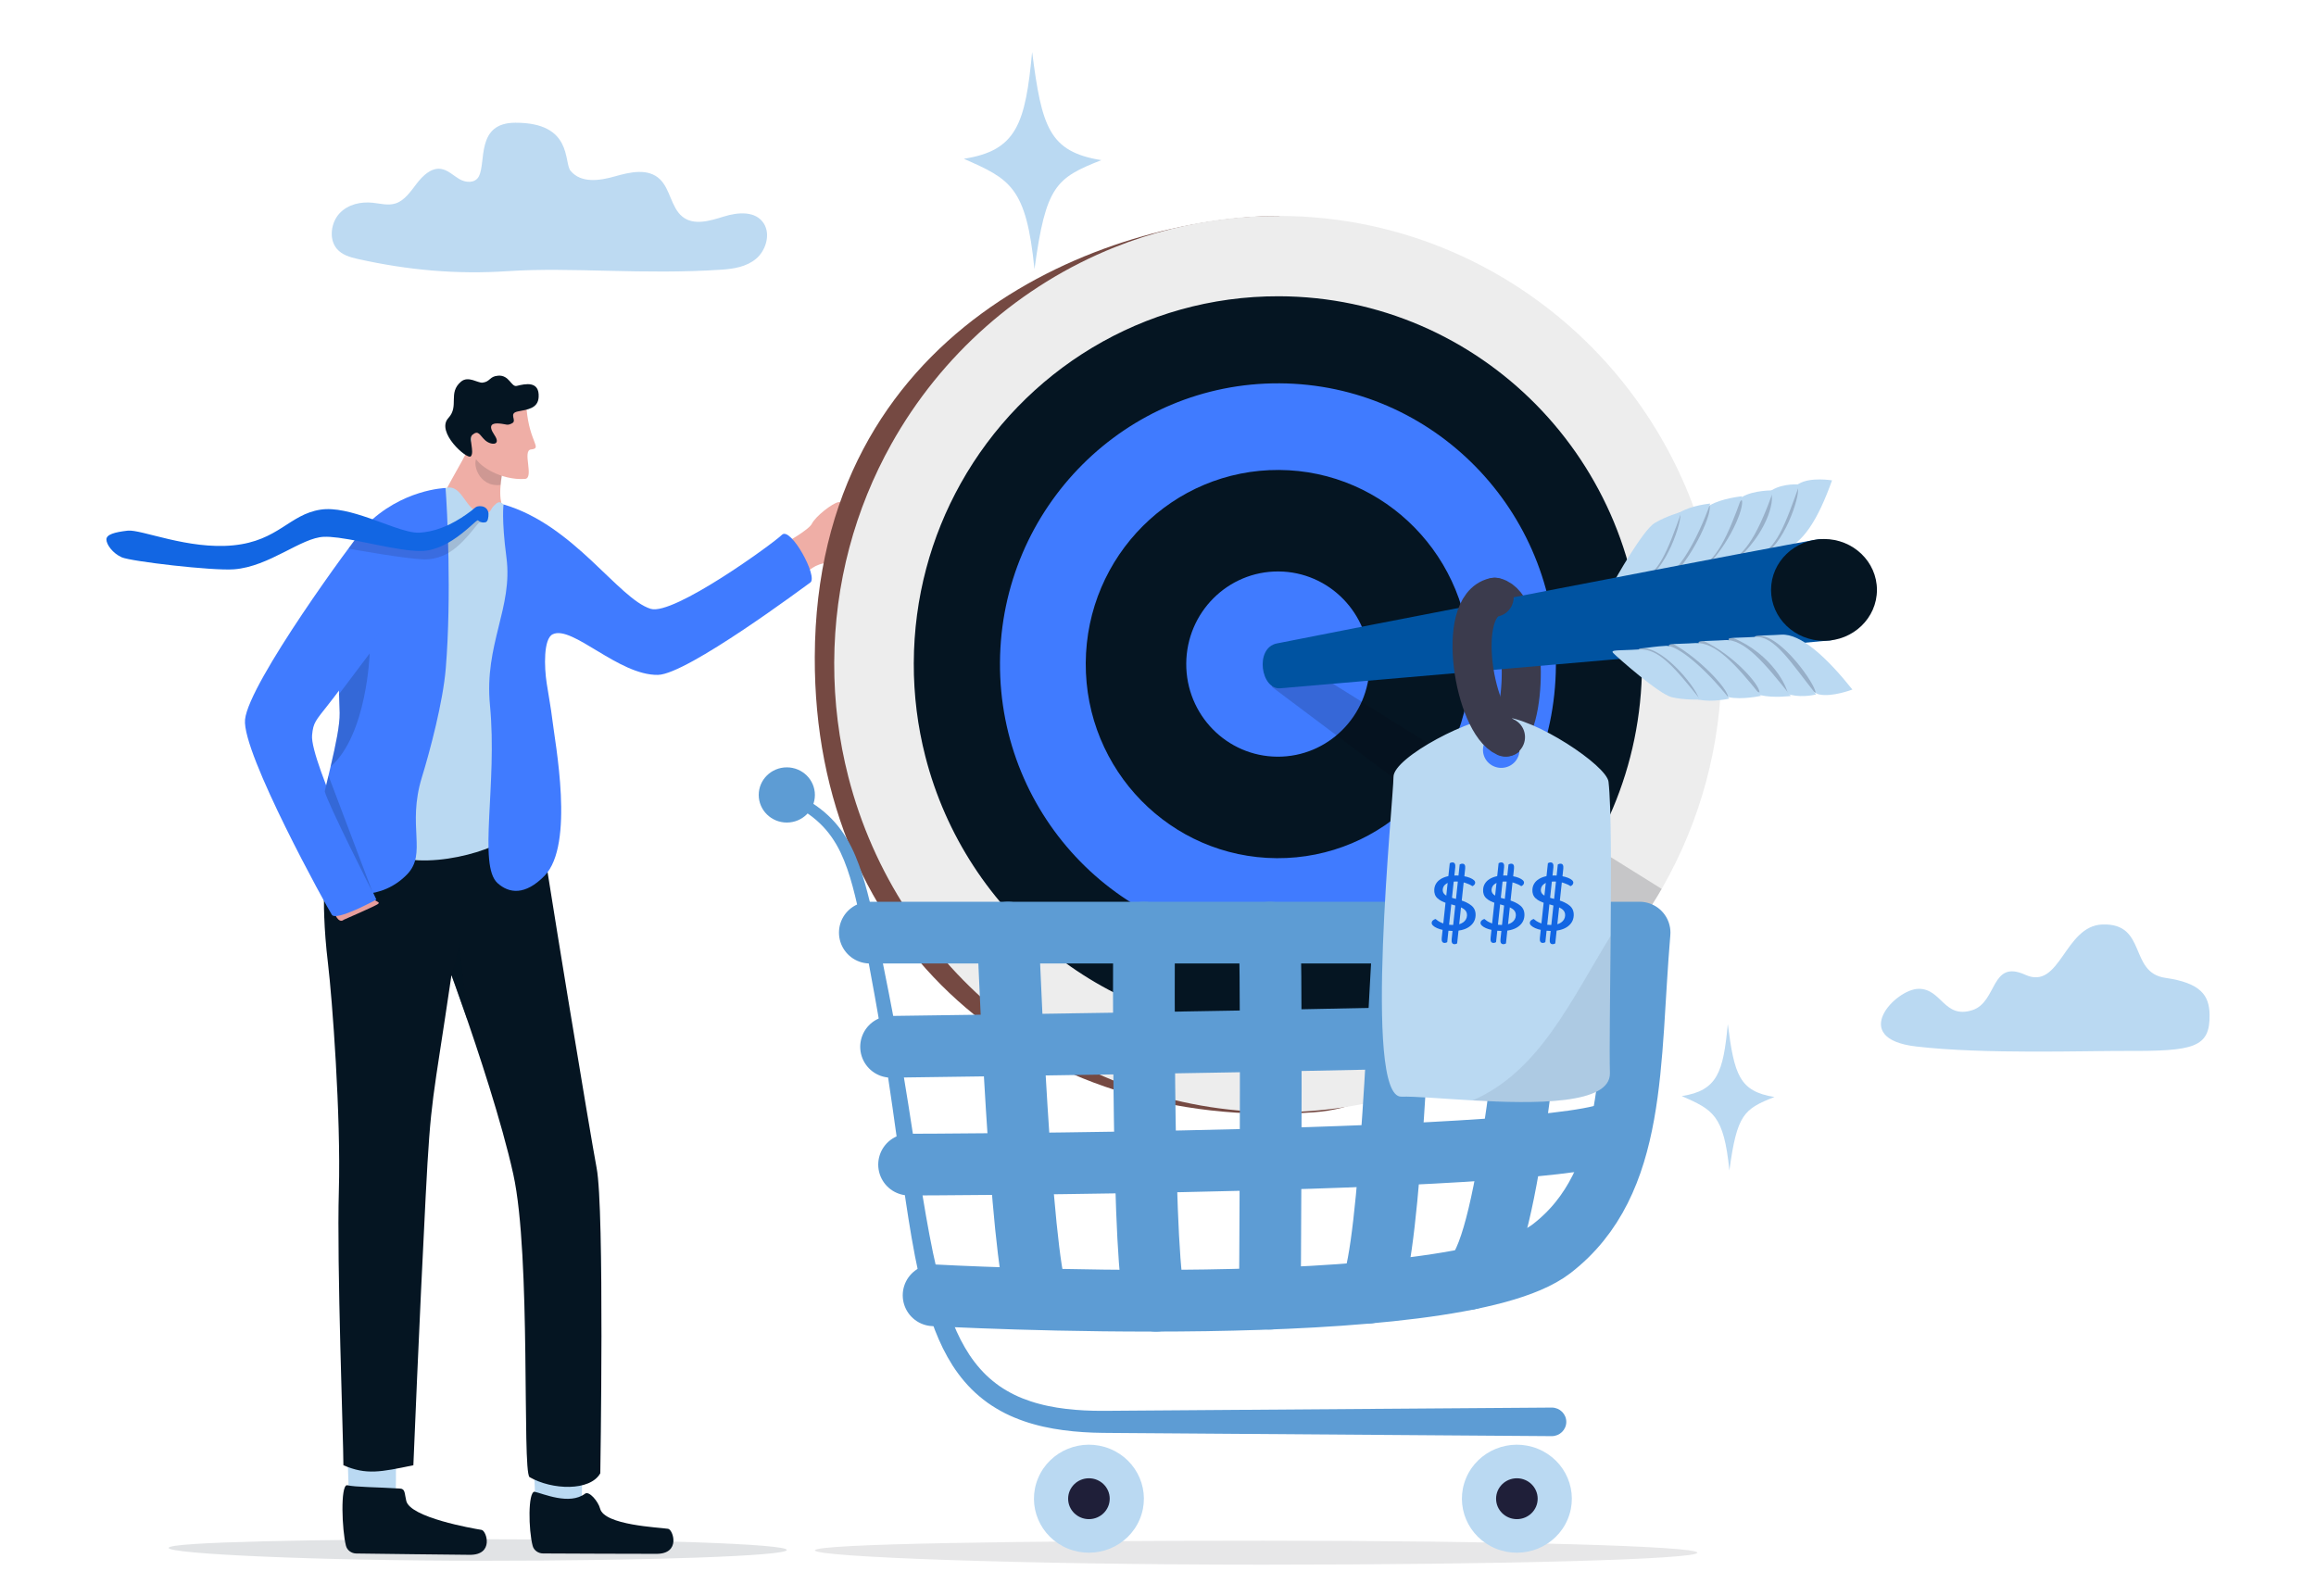 <svg width="370" height="255" viewBox="0 0 370 255" fill="none" xmlns="http://www.w3.org/2000/svg">
<g clip-path="url(#clip0_78_24618)">
<path opacity="0.12" d="M26.943 247.32C26.943 248.27 50.243 249.371 77.089 249.371C103.934 249.371 125.698 248.601 125.698 247.651C125.698 246.701 103.934 245.932 77.089 245.932C50.243 245.932 26.943 246.368 26.943 247.318V247.32Z" fill="#051522"/>
<path d="M122.779 95.698C122.779 95.698 119.277 91.406 119.911 90.619C120.544 89.832 120.041 89.003 122.267 88.375C122.954 88.181 123.537 87.97 124.208 87.548C125.826 86.531 129.201 84.68 129.71 83.669C130.309 82.474 132.994 80.404 133.916 80.235C135.662 79.918 131.506 84.715 136.701 81.287C137.689 80.635 138.292 83.178 137.865 85.234C137.83 85.401 137.789 85.562 137.742 85.722C137.411 86.808 136.417 87.735 135.281 88.451C133.944 89.294 132.41 89.844 131.534 90.023C129.706 90.391 128.868 91.535 127.119 92.946C125.309 94.405 124.281 94.808 122.779 95.698Z" fill="#EFAEA6"/>
<path d="M75.843 84.602L69.846 82.003C70.199 79.193 74.109 73.742 74.928 71.297C75.827 68.615 79.655 66.568 79.655 66.568L80.908 72.639L80.704 73.106C80.704 73.106 79.516 77.866 80.06 80.19C80.371 81.519 79.802 83.34 80.883 85.459C81.694 87.047 75.841 84.602 75.841 84.602H75.843Z" fill="#EFAEA6"/>
<path opacity="0.14" d="M79.975 77.48C76.438 77.924 75.262 73.828 76.323 72.951C77.035 72.366 79.499 71.114 79.499 71.114L80.771 71.98L79.975 77.482V77.48Z" fill="#051522"/>
<path d="M84.122 65.351C84.609 70.778 86.705 71.615 84.827 71.815C83.38 71.969 85.399 76.421 83.853 76.523C80.105 76.77 76.209 74.458 75.666 72.616C75.124 70.774 75.231 65.577 75.231 65.577L84.124 65.351H84.122Z" fill="#EFAEA6"/>
<path d="M79.777 67.667C80.965 67.77 81.01 68.056 81.827 67.619C82.644 67.181 81.174 66.056 82.713 65.744C84.251 65.432 85.946 65.279 86.053 63.46C86.208 60.827 83.951 61.309 82.558 61.658C81.663 61.883 81.377 59.879 79.577 60.025C78.164 60.139 78.355 60.98 77.1 61.138C76.341 61.232 74.816 59.997 73.656 60.973C71.507 62.787 73.409 64.868 71.634 66.787C69.562 69.025 74.652 73.493 75.209 72.914C75.858 72.24 74.804 70.024 75.465 69.475C76.463 68.648 76.618 69.537 77.499 70.336C78.441 71.19 80.13 71.19 78.996 69.518C77.859 67.845 78.703 67.574 79.777 67.667Z" fill="#051522"/>
<path d="M92.838 240.921C93.122 238.167 92.912 231.189 92.912 231.189L85.166 230.925L85.583 241.403L90.703 244.735L92.84 240.922L92.838 240.921Z" fill="#BAD9F2"/>
<path d="M93.465 238.658C94.118 238.167 95.572 239.888 95.873 241.045C96.56 243.692 105.201 244.03 106.739 244.268C107.533 244.391 108.814 248.284 104.861 248.266C101.441 248.252 90.49 248.244 86.749 248.205C85.966 248.196 85.282 247.695 85.095 246.98C84.423 244.423 84.341 238.426 85.384 238.342C86.792 238.651 90.978 240.528 93.467 238.658H93.465Z" fill="#051522"/>
<path d="M63.081 240.968C63.38 238.216 63.211 231.237 63.211 231.237L55.467 230.93L55.822 241.41L60.92 244.768L63.079 240.968H63.081Z" fill="#BAD9F2"/>
<path d="M63.935 237.839C64.768 237.892 64.616 238.658 64.907 239.816C65.569 242.47 75.403 244.19 76.939 244.442C77.733 244.572 78.976 248.473 75.023 248.424C71.605 248.382 60.654 248.282 56.913 248.212C56.132 248.198 55.452 247.69 55.27 246.973C54.621 244.41 54.378 237.377 55.424 237.301C56.828 237.622 60.142 237.599 63.936 237.839H63.935Z" fill="#051522"/>
<path d="M51.998 149.909C52.096 151.155 52.226 152.51 52.405 153.993C53.072 159.558 54.479 178.327 54.135 190.247C53.791 202.11 54.861 229.863 54.861 234.113C58.529 235.692 60.798 235.2 66.039 234.113C66.039 234.113 66.97 211.215 68.003 191.167C68.841 174.889 69.082 176.521 72.126 155.795V155.798C72.161 155.895 72.903 157.914 73.984 161.02C76.294 167.652 80.155 179.238 82.005 187.627C84.889 200.714 83.384 234.828 84.591 236.004C88.189 238.087 94.278 238.288 95.903 235.396C95.903 235.396 96.592 193.209 95.313 186.601C94.446 182.109 87.123 138.082 85.489 126.254C85.489 126.254 53.234 119.345 52.244 130.17C52.11 131.651 52.069 132.957 52.087 134.205C52.112 135.885 52.017 137.444 51.925 139.151C51.773 141.941 51.625 145.129 51.998 149.906V149.909Z" fill="#051522"/>
<path opacity="0.46" d="M69.285 149.844C69.285 149.844 69.287 149.851 69.29 149.862C69.349 149.825 69.374 149.809 69.38 149.802C69.364 149.804 69.285 149.844 69.285 149.844Z" fill="#051522"/>
<path opacity="0.54" d="M72.125 155.797V155.8C72.161 155.897 73.579 159.818 74.66 162.923L73.393 150.396C73.393 150.396 73.44 151.145 72.127 155.797H72.125Z" fill="#051522"/>
<path opacity="0.35" d="M51.811 146.656C52.079 146.598 64.51 143.994 66.193 137.876C66.193 137.876 55.384 138.788 51.927 139.152C51.775 141.943 51.704 145.077 51.811 146.656Z" fill="#051522"/>
<path d="M71.181 77.973C73.974 77.228 74.247 81.764 77.064 81.983C78.552 82.099 78.222 81.462 78.925 80.788C79.356 80.374 79.763 79.908 80.446 80.597C94.348 94.613 79.872 129.952 81.641 132.418C83.088 134.436 71.323 138.837 63.935 137.067C53.8 134.639 54.417 123.825 54.71 121.76C55.004 119.695 61.532 84.591 61.532 84.591C61.532 84.591 66.664 81.923 71.181 77.971V77.973Z" fill="#BAD9F2"/>
<path d="M124.921 85.45C123.537 86.828 107.581 98.403 103.953 97.278C98.769 95.669 91.699 83.868 80.447 80.599C80.447 80.599 80.1 82.946 80.907 89.063C81.97 97.146 77.339 102.899 78.277 112.681C79.492 125.334 76.322 138.255 79.492 141.107C81.338 142.769 83.9 143.089 86.993 139.934C91.858 134.971 88.661 118.681 88.217 114.812C88.044 113.307 87.664 111.277 87.34 109.174C86.936 106.559 86.811 102.072 88.292 101.346C91.409 99.817 98.833 107.945 105.118 107.831C109.799 107.747 128.626 93.646 129.45 93.08C130.745 92.19 126.305 84.073 124.921 85.45Z" fill="#407BFF"/>
<path d="M59.712 143.598C59.981 144.092 60.816 144.092 60.399 144.427C59.981 144.76 54.901 146.963 54.901 146.963C54.901 146.963 54.41 147.487 53.815 146.625C53.219 145.762 53.219 144.898 53.219 144.898L59.712 143.599V143.598Z" fill="#E79E9C"/>
<path d="M50.816 140.933C55.245 143.655 61.139 143.738 65.039 139.703C68.271 136.357 64.999 132.026 67.391 124.223C68.721 119.892 70.779 112.129 71.22 106.739C72.156 95.271 71.441 81.21 71.179 77.971C71.179 77.971 64.139 78.141 58.358 84.06C55.928 86.547 54.399 93.741 54.139 98.999C54.057 100.724 54.007 102.112 53.984 103.283C53.936 105.677 53.993 107.17 54.071 108.807C54.103 109.459 54.135 110.134 54.169 110.897C54.205 111.759 54.239 112.732 54.262 113.911C54.3 115.838 53.636 119.005 52.812 122.507C51.008 130.182 48.441 139.475 50.816 140.933Z" fill="#407BFF"/>
<path d="M66.631 91.669C51.097 116.696 50.244 113.378 49.857 117.473C49.468 121.567 60.131 143.731 60.131 143.731C60.131 143.731 53.73 147.24 53.02 146.163C52.31 145.087 38.601 120.296 39.147 114.966C39.746 109.094 56.452 86.295 58.418 84.056C60.384 81.816 68.875 80.854 68.784 84.861C68.693 88.869 66.631 91.669 66.631 91.669Z" fill="#407BFF"/>
<path opacity="0.18" d="M52.812 122.507C58.649 117.38 59.058 104.404 59.058 104.404L54.168 110.896C54.204 111.759 54.238 112.732 54.261 113.911C54.298 115.837 53.635 119.005 52.81 122.507H52.812Z" fill="#051522"/>
<path opacity="0.18" d="M51.879 126.436C52.279 128.252 59.516 142.546 59.516 142.546L52.475 123.928L51.879 126.436Z" fill="#051522"/>
<path d="M204.391 34.492C176.355 34.717 130.343 52.351 130.167 104.979C130.011 151.125 164.615 180.948 209.832 177.723C261.97 174.004 204.391 34.494 204.391 34.494V34.492Z" fill="#754942"/>
<path d="M275.036 106.316C274.992 119.183 271.588 131.249 265.672 141.668C265.64 141.726 265.608 141.782 265.576 141.838C265.54 141.903 265.503 141.967 265.464 142.029C265.23 142.441 264.987 142.847 264.743 143.254C262.995 146.153 261.052 148.917 258.928 151.527C258.919 151.539 258.908 151.551 258.899 151.56C258.89 151.576 258.876 151.588 258.867 151.601C258.803 151.678 258.749 151.748 258.69 151.816C258.344 152.239 257.993 152.656 257.634 153.069C257.538 153.18 257.442 153.294 257.343 153.404C256.025 154.922 254.639 156.38 253.196 157.777C253.167 157.809 253.135 157.839 253.103 157.867C252.229 158.713 251.334 159.532 250.418 160.333C250.274 160.455 250.133 160.58 249.99 160.703C247.887 162.51 245.675 164.192 243.37 165.745C243.313 165.782 243.254 165.822 243.197 165.859C241.722 166.848 240.204 167.78 238.652 168.655C231.343 172.779 223.239 175.632 214.632 176.926C211.137 177.452 207.555 177.716 203.912 177.708C170.991 177.603 143.385 154.847 135.521 124.089C134.03 118.272 133.252 112.174 133.272 105.884C133.313 93.183 136.626 81.266 142.404 70.939C146.369 63.847 151.498 57.509 157.526 52.184C163.553 46.86 170.484 42.55 178.048 39.519C180.989 38.34 184.031 37.353 187.147 36.576C187.154 36.573 187.156 36.573 187.163 36.573C192.681 35.197 198.454 34.477 204.394 34.498C214.32 34.526 223.763 36.615 232.326 40.367C257.54 51.399 275.136 76.802 275.04 106.32L275.036 106.316Z" fill="#EDEDED"/>
<path d="M145.983 105.918C145.965 111.078 146.607 116.086 147.831 120.859C154.285 146.1 176.939 164.777 203.958 164.86C236.084 164.96 262.214 138.732 262.323 106.278C262.432 73.824 236.476 47.434 204.35 47.336C182.54 47.27 163.495 59.334 153.479 77.242C148.739 85.716 146.02 95.496 145.985 105.918H145.983Z" fill="#051522"/>
<path d="M248.567 106.355C248.712 81.581 228.948 61.385 204.424 61.246C179.899 61.107 159.9 81.078 159.755 105.852C159.61 130.626 179.373 150.822 203.898 150.961C228.423 151.1 248.421 131.129 248.567 106.355Z" fill="#407BFF"/>
<path d="M234.861 106.277C234.962 89.148 221.297 75.185 204.341 75.089C187.385 74.993 173.558 88.801 173.457 105.929C173.357 123.058 187.021 137.022 203.977 137.118C220.934 137.214 234.761 123.406 234.861 106.277Z" fill="#051522"/>
<path d="M218.807 106.186C218.855 98.013 212.336 91.351 204.247 91.305C196.157 91.259 189.56 97.847 189.513 106.02C189.465 114.193 195.984 120.855 204.073 120.901C212.163 120.947 218.759 114.359 218.807 106.186Z" fill="#407BFF"/>
<path opacity="0.17" d="M265.466 142.027C265.232 142.439 264.99 142.846 264.745 143.252C262.997 146.151 261.054 148.915 258.93 151.525C258.921 151.538 258.91 151.55 258.901 151.559L203.22 109.763L203.115 103.111L265.466 142.027Z" fill="#070716"/>
<path opacity="0.12" d="M130.186 247.714C130.186 248.771 163.446 250 201.771 250C240.097 250 271.163 249.143 271.163 248.084C271.163 247.026 240.095 246.168 201.771 246.168C163.448 246.168 130.186 246.656 130.186 247.713V247.714Z" fill="#32323F"/>
<path d="M126.178 128.299C127.929 129.188 129.592 130.222 130.962 131.54C132.343 132.848 133.425 134.422 134.26 136.146C135.09 137.876 135.702 139.734 136.217 141.631C136.731 143.529 137.157 145.466 137.552 147.415C138.335 151.313 139.034 155.262 139.758 159.188C140.468 163.112 141.112 167.049 141.712 170.994C142.313 174.94 142.866 178.894 143.417 182.855C143.968 186.816 144.512 190.783 145.14 194.755C145.774 198.725 146.482 202.703 147.504 206.658C148.025 208.633 148.619 210.605 149.375 212.543C149.748 213.514 150.174 214.471 150.633 215.42C151.102 216.364 151.623 217.292 152.196 218.194C153.359 219.991 154.77 221.682 156.456 223.095C156.869 223.456 157.314 223.782 157.752 224.111C158.206 224.422 158.659 224.735 159.133 225.012C160.075 225.577 161.054 226.08 162.066 226.492C163.074 226.911 164.101 227.27 165.143 227.554C166.181 227.854 167.232 228.074 168.283 228.265C170.388 228.632 172.498 228.823 174.596 228.9C175.12 228.925 175.643 228.925 176.168 228.937L177.7 228.951L180.752 228.974L186.855 229.017L199.062 229.107L247.889 229.461C249.172 229.47 250.219 228.457 250.228 227.196C250.237 225.936 249.206 224.907 247.923 224.898C247.916 224.898 247.896 224.898 247.889 224.898L199.062 225.253L186.855 225.342L180.752 225.386L177.7 225.409L176.18 225.417C175.688 225.412 175.192 225.419 174.701 225.405C172.734 225.361 170.78 225.21 168.873 224.907C167.922 224.748 166.977 224.564 166.06 224.313C165.136 224.076 164.239 223.777 163.368 223.43C162.492 223.09 161.659 222.672 160.858 222.21C160.453 221.984 160.071 221.724 159.686 221.47C159.315 221.198 158.937 220.932 158.586 220.632C157.155 219.47 155.935 218.056 154.889 216.498C154.376 215.712 153.897 214.894 153.462 214.049C153.036 213.197 152.631 212.33 152.272 211.434C151.544 209.65 150.952 207.788 150.424 205.902C149.386 202.12 148.628 198.223 147.943 194.306C147.261 190.385 146.66 186.436 146.048 182.484C145.438 178.529 144.825 174.572 144.159 170.618C143.497 166.663 142.791 162.714 142.017 158.778C141.232 154.848 140.475 150.929 139.625 146.994C139.196 145.029 138.733 143.061 138.171 141.103C137.607 139.147 136.936 137.193 136.001 135.317C135.065 133.447 133.811 131.673 132.234 130.227C130.668 128.765 128.83 127.67 126.959 126.755C126.524 126.543 125.997 126.716 125.78 127.144C125.566 127.567 125.737 128.08 126.163 128.296L126.174 128.301L126.178 128.299Z" fill="#5D9CD4"/>
<path d="M138.963 149.01H261.936C260.175 169.634 261.62 188.908 247.887 199.508C232.244 211.585 149.149 206.957 149.149 206.957" stroke="#5D9CD4" stroke-width="9.86" stroke-linecap="round" stroke-linejoin="round"/>
<path d="M245.654 149.01C244.057 164.218 240.452 203.359 234.574 204.37" stroke="#5D9CD4" stroke-width="9.86" stroke-miterlimit="10" stroke-linecap="round"/>
<path d="M224.262 149.01C223.304 164.218 221.761 204.64 218.543 206.544" stroke="#5D9CD4" stroke-width="9.86" stroke-miterlimit="10" stroke-linecap="round"/>
<path d="M202.873 149.01C203.192 164.532 202.873 207.494 202.873 207.494" stroke="#5D9CD4" stroke-width="9.86" stroke-miterlimit="10" stroke-linecap="round"/>
<path d="M182.76 149.01C182.76 152.925 182.441 204.071 184.676 207.829" stroke="#5D9CD4" stroke-width="9.86" stroke-miterlimit="10" stroke-linecap="round"/>
<path d="M161.051 149.01C161.37 159.2 163.579 207.331 166.158 207.494" stroke="#5D9CD4" stroke-width="9.86" stroke-miterlimit="10" stroke-linecap="round"/>
<path d="M258.244 180.579C250.921 185.863 145.234 186.077 145.234 186.077" stroke="#5D9CD4" stroke-width="9.86" stroke-miterlimit="10" stroke-linecap="round"/>
<path d="M260.175 164.41C253.077 165.866 142.357 167.254 142.357 167.254" stroke="#5D9CD4" stroke-width="9.86" stroke-miterlimit="10" stroke-linecap="round"/>
<path d="M250.445 242.76C252.301 238.358 250.174 233.312 245.693 231.488C241.213 229.665 236.077 231.755 234.221 236.157C232.366 240.559 234.493 245.606 238.973 247.429C243.453 249.252 248.59 247.162 250.445 242.76Z" fill="#BAD9F2"/>
<path d="M242.333 242.723C244.168 242.723 245.655 241.261 245.655 239.459C245.655 237.656 244.168 236.195 242.333 236.195C240.499 236.195 239.012 237.656 239.012 239.459C239.012 241.261 240.499 242.723 242.333 242.723Z" fill="#1F1F39"/>
<path d="M182.076 242.76C183.932 238.358 181.804 233.312 177.324 231.488C172.844 229.665 167.708 231.755 165.852 236.157C163.997 240.559 166.124 245.606 170.604 247.429C175.084 249.252 180.22 247.162 182.076 242.76Z" fill="#BAD9F2"/>
<path d="M173.964 242.723C175.799 242.723 177.286 241.261 177.286 239.459C177.286 237.656 175.799 236.195 173.964 236.195C172.13 236.195 170.643 237.656 170.643 239.459C170.643 241.261 172.13 242.723 173.964 242.723Z" fill="#1F1F39"/>
<path d="M125.699 131.423C128.177 131.423 130.186 129.449 130.186 127.015C130.186 124.58 128.177 122.606 125.699 122.606C123.222 122.606 121.213 124.58 121.213 127.015C121.213 129.449 123.222 131.423 125.699 131.423Z" fill="#5D9CD4"/>
<path d="M238.883 95.434C243.771 96.706 244.325 113.552 240.66 117.736" stroke="#3B3B4D" stroke-width="6.24" stroke-linecap="round" stroke-linejoin="round"/>
<path d="M306.528 157.991C302.841 157.991 295.261 165.929 306.093 167.2C316.924 168.473 333.147 167.887 339.712 167.914C350.428 167.957 353.086 167.425 353 162.112C352.95 159.038 351.582 157.047 345.934 156.24C340.058 155.401 343.06 147.471 335.887 147.711C329.777 147.916 329.155 158.296 323.564 155.751C317.973 153.208 319.144 160.14 315.057 161.411C310.563 162.81 310.217 157.988 306.53 157.988L306.528 157.991Z" fill="#BAD9F2"/>
<path opacity="0.16" d="M76.596 83.492C76.374 83.334 73.88 87.537 70.719 88.801C69.847 89.152 68.914 89.376 67.954 89.378C65.147 89.381 55.676 87.656 55.676 87.656C55.676 87.656 57.226 85.269 58.61 84.139C61.126 85.05 66.306 86.719 67.778 86.642C68.868 86.584 69.906 86.345 70.875 85.998C72.698 85.348 74.271 84.319 75.468 83.418C76.078 82.957 76.201 82.214 76.908 82.225C77.844 82.237 76.881 83.697 76.597 83.494L76.596 83.492Z" fill="#1F1F39"/>
<path d="M78.041 82.06C78.041 82.076 78.041 82.088 78.041 82.104C78.049 82.561 77.974 83.368 77.553 83.448C77.249 83.506 77.026 83.483 76.844 83.42C76.655 83.354 76.509 83.247 76.354 83.135C76.167 83.001 74.552 84.873 72.233 86.342C72.008 86.486 71.778 86.626 71.539 86.756C70.537 87.317 69.423 87.774 68.259 87.953C67.907 88.007 67.552 88.035 67.192 88.037C65.413 88.037 63.062 87.625 60.666 87.145C59.296 86.875 57.908 86.58 56.604 86.333C56.351 86.286 56.101 86.242 55.855 86.198C55.739 86.177 55.625 86.158 55.513 86.141C54.505 85.967 53.568 85.839 52.755 85.786C52.398 85.767 52.064 85.757 51.759 85.769C48.12 85.89 43.056 90.528 37.394 90.962C33.928 91.227 20.912 89.695 19.457 89.048C18.003 88.401 17.016 87.017 17 86.209C16.984 85.403 18.285 85.026 20.409 84.786C22.534 84.546 30.087 87.853 37.287 87.129C44.488 86.407 46.195 82.211 51.197 81.431C53.493 81.075 56.303 81.857 58.998 82.791C59.178 82.854 59.353 82.915 59.533 82.98C59.922 83.117 60.308 83.257 60.688 83.397H60.691C61.421 83.664 62.127 83.925 62.802 84.158C64.473 84.742 65.938 85.164 67.001 85.108C67.263 85.096 67.524 85.07 67.777 85.036C69.042 84.877 70.235 84.498 71.329 84.013C71.487 83.942 71.644 83.871 71.8 83.795C73.132 83.152 74.299 82.365 75.244 81.65C75.308 81.599 75.369 81.554 75.423 81.51C75.922 81.101 76.049 80.867 76.732 80.875C77.706 80.889 78.018 81.601 78.041 82.062V82.06Z" fill="#1266E3"/>
<path d="M280.592 88.558C280.933 87.821 285.507 78.414 287.367 77.296C289.228 76.176 292.683 76.751 292.683 76.751C290.446 83.024 287.942 87.033 284.806 87.821C283.184 88.23 282.021 88.61 281.324 88.778C280.671 88.938 280.426 88.913 280.59 88.558H280.592Z" fill="#BAD9F2"/>
<path opacity="0.23" d="M280.593 88.558C280.933 87.822 285.343 79.063 287.205 77.945C287.664 79.193 284.836 87.594 281.328 88.779C280.675 88.938 280.43 88.913 280.594 88.558H280.593Z" fill="#1F1F39"/>
<path d="M276.38 89.532C276.72 88.796 281.239 79.414 283.101 78.295C284.962 77.175 287.484 77.41 287.484 77.41C285.247 83.683 283.731 88.007 280.595 88.798C278.973 89.206 277.81 89.587 277.113 89.755C276.46 89.914 276.215 89.89 276.38 89.534V89.532Z" fill="#BAD9F2"/>
<path opacity="0.23" d="M276.38 89.532C276.72 88.796 281.13 80.038 282.993 78.919C283.451 80.167 282.316 85.222 277.115 89.753C276.462 89.913 276.217 89.888 276.381 89.532H276.38Z" fill="#1F1F39"/>
<path d="M271.527 90.543C271.693 90.183 272.778 89.543 274.151 86.621C274.162 86.6 274.173 86.577 274.181 86.556C275.591 83.561 277.369 79.967 278.308 79.403C280.168 78.283 283.335 78.351 283.335 78.351C281.098 84.624 278.878 89.019 275.742 89.807C274.121 90.216 272.958 90.596 272.26 90.764C272.182 90.784 272.11 90.799 272.044 90.813C272.044 90.813 272.044 90.813 272.043 90.813C271.556 90.913 271.383 90.857 271.529 90.543H271.527Z" fill="#BAD9F2"/>
<path opacity="0.23" d="M271.527 90.544C271.693 90.183 272.778 89.543 274.151 86.621C274.162 86.6 274.173 86.577 274.181 86.556C275.664 83.527 277.337 80.451 278.267 79.892C278.725 81.14 276.233 87.078 272.389 90.726C272.269 90.756 272.153 90.785 272.044 90.814C272.044 90.814 272.044 90.814 272.043 90.814C271.556 90.913 271.383 90.857 271.529 90.544H271.527Z" fill="#1F1F39"/>
<path d="M266.741 91.578C267.082 90.842 271.302 81.853 273.165 80.735C275.025 79.615 278.309 79.291 278.309 79.291C276.072 85.564 274.092 90.053 270.956 90.842C269.335 91.25 268.172 91.63 267.474 91.799C266.821 91.958 266.577 91.934 266.741 91.578Z" fill="#BAD9F2"/>
<path opacity="0.23" d="M266.741 91.578C267.082 90.842 271.245 81.854 273.106 80.735C273.564 81.983 270.842 88.135 267.474 91.799C266.821 91.958 266.577 91.934 266.741 91.578Z" fill="#1F1F39"/>
<path d="M261.805 92.456C262.146 91.72 266.556 82.961 268.418 81.843C270.279 80.723 273.224 80.457 273.224 80.457C270.987 86.73 268.004 91.416 266.258 91.885C264.643 92.317 263.236 92.51 262.538 92.677C261.886 92.836 261.641 92.812 261.805 92.456Z" fill="#BAD9F2"/>
<path opacity="0.23" d="M261.805 92.456C262.146 91.719 266.556 82.961 268.418 81.843C268.877 83.091 266.049 91.492 262.54 92.677C261.888 92.836 261.643 92.811 261.807 92.456H261.805Z" fill="#1F1F39"/>
<path d="M257.592 93.428C257.933 92.692 262.473 84.691 264.334 83.573C266.194 82.453 268.64 81.772 268.64 81.772C266.403 88.046 264.94 91.903 261.806 92.694C260.184 93.102 259.021 93.483 258.324 93.651C257.671 93.81 257.426 93.786 257.59 93.43L257.592 93.428Z" fill="#BAD9F2"/>
<path d="M203.985 102.808C208.973 101.772 288.745 86.27 290.857 86.121C293.135 85.96 295.272 101.973 292.555 102.301C289.986 102.611 205.387 109.889 204.602 109.969C201.446 110.297 200.388 103.554 203.983 102.806L203.985 102.808Z" fill="#0053A1"/>
<path d="M291.399 102.385C296.07 102.385 299.856 98.744 299.856 94.252C299.856 89.761 296.07 86.12 291.399 86.12C286.728 86.12 282.941 89.761 282.941 94.252C282.941 98.744 286.728 102.385 291.399 102.385Z" fill="#051522"/>
<path d="M280.445 101.98C280.994 102.555 288.531 110.474 290.602 110.949C292.673 111.426 295.936 110.171 295.936 110.171C291.862 105.067 287.696 101.197 284.558 101.403C282.935 101.51 281.743 101.507 281.05 101.559C280.398 101.607 280.181 101.701 280.447 101.98H280.445Z" fill="#BAD9F2"/>
<path opacity="0.23" d="M280.445 101.98C280.994 102.555 287.98 110.207 290.051 110.682C290.071 109.398 284.656 101.605 281.048 101.558C280.396 101.605 280.179 101.7 280.445 101.978V101.98Z" fill="#1F1F39"/>
<path d="M276.259 102.338C276.809 102.913 284.028 110.549 286.099 111.024C288.17 111.501 290.143 110.949 290.143 110.949C286.069 105.845 283.509 101.554 280.371 101.761C278.748 101.868 277.556 101.864 276.862 101.917C276.211 101.964 275.993 102.059 276.259 102.338Z" fill="#BAD9F2"/>
<path opacity="0.23" d="M276.259 102.338C276.809 102.913 283.568 110.637 285.639 111.112C285.658 109.827 283.104 104.536 276.862 101.917C276.211 101.964 275.993 102.059 276.259 102.338Z" fill="#1F1F39"/>
<path d="M271.472 102.851C271.741 103.135 272.944 103.4 275.147 105.679C275.163 105.696 275.181 105.714 275.197 105.729C277.455 108.064 280.247 110.84 281.292 111.081C283.364 111.557 286.102 111.201 286.102 111.201C282.027 106.097 278.724 102.068 275.588 102.275C273.964 102.38 272.773 102.376 272.079 102.431C272 102.436 271.929 102.443 271.865 102.45C271.865 102.45 271.865 102.45 271.863 102.45C271.383 102.504 271.242 102.606 271.476 102.851H271.472Z" fill="#BAD9F2"/>
<path opacity="0.23" d="M271.472 102.851C271.741 103.135 272.943 103.4 275.147 105.678C275.163 105.696 275.18 105.713 275.197 105.729C277.535 108.074 280.063 110.405 281.098 110.644C281.117 109.359 276.916 104.639 272.207 102.429C272.087 102.437 271.971 102.444 271.861 102.45C271.861 102.45 271.861 102.45 271.859 102.45C271.379 102.504 271.238 102.606 271.472 102.851Z" fill="#1F1F39"/>
<path d="M266.734 103.323C267.283 103.897 274.057 110.908 276.128 111.383C278.199 111.86 281.324 111.182 281.324 111.182C277.25 106.078 273.984 102.539 270.848 102.746C269.224 102.853 268.033 102.849 267.339 102.902C266.688 102.949 266.47 103.044 266.736 103.323H266.734Z" fill="#BAD9F2"/>
<path opacity="0.23" d="M266.734 103.323C267.283 103.898 274.003 110.926 276.074 111.401C276.094 110.116 271.613 105.268 267.337 102.9C266.686 102.948 266.468 103.042 266.734 103.321V103.323Z" fill="#1F1F39"/>
<path d="M261.915 103.984C262.465 104.558 269.338 111.303 271.409 111.778C273.48 112.255 276.276 111.624 276.276 111.624C272.201 106.52 267.95 103.097 266.193 103.184C264.568 103.267 263.214 103.509 262.518 103.561C261.867 103.608 261.65 103.703 261.915 103.982V103.984Z" fill="#BAD9F2"/>
<path opacity="0.23" d="M261.915 103.984C262.465 104.559 269.338 111.303 271.409 111.778C271.429 110.493 266.127 103.609 262.518 103.563C261.867 103.61 261.65 103.705 261.915 103.984Z" fill="#1F1F39"/>
<path d="M257.726 104.341C258.275 104.916 265.026 110.926 267.097 111.401C269.168 111.878 271.637 111.776 271.637 111.776C267.562 106.672 264.976 103.559 261.838 103.764C260.214 103.871 259.023 103.868 258.329 103.92C257.678 103.968 257.46 104.062 257.726 104.341Z" fill="#BAD9F2"/>
<path d="M239.879 114.505C235.385 114.347 222.591 120.989 222.621 124.14C222.654 127.29 217.684 175.394 223.879 175.22C226.03 175.159 230.399 175.545 235.282 175.818C245.234 176.377 257.332 176.482 257.195 171.447C257.095 167.768 257.233 158.762 257.313 149.527C257.402 139.301 257.422 128.79 256.974 124.906C256.676 122.321 245.247 114.694 239.879 114.505ZM239.501 116.975C241.101 116.794 242.547 117.921 242.733 119.495C242.917 121.068 241.77 122.489 240.17 122.67C238.569 122.85 237.123 121.723 236.937 120.151C236.753 118.579 237.9 117.155 239.501 116.975Z" fill="#BAD9F2"/>
<path d="M232.033 147.788C232.766 147.8 233.331 147.669 233.727 147.39C234.123 147.113 234.336 146.75 234.364 146.302C234.389 145.911 234.264 145.592 233.989 145.345C233.715 145.097 233.271 144.889 232.655 144.721L231.249 144.333C230.559 144.144 230.026 143.874 229.647 143.522C229.269 143.171 229.1 142.701 229.137 142.114C229.16 141.76 229.259 141.443 229.437 141.161C229.614 140.879 229.856 140.644 230.165 140.453C230.473 140.262 230.836 140.116 231.253 140.016C231.67 139.916 232.136 139.871 232.652 139.879C233.09 139.886 233.495 139.925 233.87 139.992C234.245 140.058 234.567 140.148 234.84 140.26C235.113 140.372 235.322 140.495 235.467 140.628C235.611 140.761 235.679 140.898 235.672 141.036C235.663 141.168 235.618 141.278 235.536 141.369C235.454 141.46 235.351 141.534 235.226 141.588C234.953 141.397 234.592 141.227 234.148 141.08C233.702 140.933 233.201 140.854 232.643 140.845C231.997 140.835 231.483 140.942 231.101 141.169C230.72 141.396 230.516 141.72 230.489 142.139C230.468 142.465 230.584 142.733 230.834 142.942C231.083 143.152 231.51 143.336 232.115 143.495L233.101 143.764C233.952 143.993 234.616 144.305 235.088 144.7C235.563 145.096 235.777 145.637 235.734 146.326C235.688 147.062 235.338 147.653 234.683 148.1C234.031 148.547 233.128 148.759 231.979 148.74C231.476 148.731 231.021 148.685 230.614 148.605C230.208 148.524 229.863 148.419 229.581 148.293C229.3 148.166 229.082 148.03 228.934 147.883C228.784 147.735 228.714 147.592 228.723 147.451C228.734 147.294 228.8 147.16 228.921 147.055C229.043 146.95 229.182 146.876 229.339 146.831C229.453 146.936 229.594 147.043 229.762 147.153C229.929 147.264 230.127 147.365 230.35 147.457C230.575 147.55 230.827 147.625 231.108 147.686C231.39 147.748 231.701 147.781 232.04 147.786L232.033 147.788Z" fill="#1266E3"/>
<path d="M231.022 150.615C230.94 150.647 230.854 150.659 230.76 150.655C230.419 150.64 230.275 150.373 230.33 149.861L231.612 137.918C231.653 137.892 231.718 137.864 231.803 137.834C231.889 137.804 231.978 137.79 232.071 137.796C232.405 137.811 232.544 138.076 232.488 138.59L231.206 150.533C231.165 150.559 231.102 150.587 231.022 150.619V150.615Z" fill="#1266E3"/>
<path d="M232.606 150.818C232.524 150.85 232.438 150.862 232.344 150.859C232.003 150.843 231.859 150.576 231.914 150.065L233.196 138.121C233.237 138.095 233.302 138.067 233.387 138.037C233.473 138.007 233.562 137.993 233.655 137.999C233.989 138.014 234.128 138.279 234.072 138.793L232.79 150.736C232.747 150.762 232.686 150.79 232.606 150.822V150.818Z" fill="#1266E3"/>
<path d="M239.835 147.788C240.568 147.8 241.134 147.669 241.53 147.39C241.926 147.113 242.138 146.75 242.167 146.302C242.192 145.911 242.067 145.592 241.792 145.345C241.517 145.097 241.073 144.889 240.458 144.721L239.052 144.333C238.362 144.144 237.828 143.874 237.45 143.522C237.072 143.171 236.903 142.701 236.94 142.114C236.963 141.76 237.061 141.443 237.24 141.161C237.416 140.879 237.659 140.644 237.968 140.453C238.276 140.262 238.638 140.116 239.056 140.016C239.473 139.916 239.939 139.871 240.454 139.879C240.893 139.886 241.298 139.925 241.673 139.992C242.047 140.058 242.37 140.148 242.643 140.26C242.916 140.372 243.125 140.495 243.269 140.628C243.414 140.761 243.482 140.898 243.474 141.036C243.466 141.168 243.421 141.278 243.339 141.369C243.257 141.46 243.153 141.534 243.028 141.588C242.756 141.397 242.397 141.227 241.951 141.08C241.505 140.933 241.004 140.854 240.445 140.845C239.8 140.835 239.286 140.942 238.904 141.169C238.522 141.396 238.319 141.72 238.292 142.139C238.271 142.465 238.387 142.733 238.636 142.942C238.886 143.152 239.313 143.336 239.917 143.495L240.904 143.764C241.755 143.993 242.418 144.305 242.891 144.7C243.366 145.096 243.58 145.637 243.537 146.326C243.49 147.062 243.141 147.653 242.486 148.1C241.833 148.547 240.931 148.759 239.782 148.74C239.279 148.731 238.824 148.685 238.417 148.605C238.01 148.524 237.666 148.419 237.384 148.293C237.102 148.166 236.885 148.03 236.737 147.883C236.587 147.735 236.517 147.592 236.526 147.451C236.537 147.294 236.603 147.16 236.724 147.055C236.845 146.95 236.985 146.876 237.142 146.831C237.256 146.936 237.397 147.043 237.564 147.153C237.732 147.264 237.93 147.365 238.153 147.457C238.378 147.55 238.629 147.625 238.911 147.686C239.193 147.748 239.503 147.781 239.842 147.786L239.835 147.788Z" fill="#1266E3"/>
<path d="M238.825 150.615C238.743 150.647 238.657 150.659 238.563 150.655C238.222 150.64 238.077 150.373 238.133 149.861L239.415 137.918C239.456 137.892 239.52 137.864 239.606 137.834C239.692 137.804 239.781 137.79 239.874 137.796C240.207 137.811 240.346 138.076 240.291 138.59L239.008 150.533C238.967 150.559 238.905 150.587 238.825 150.619V150.615Z" fill="#1266E3"/>
<path d="M240.407 150.818C240.325 150.85 240.239 150.862 240.145 150.859C239.804 150.843 239.659 150.576 239.715 150.065L240.997 138.121C241.038 138.095 241.102 138.067 241.188 138.037C241.274 138.007 241.363 137.993 241.456 137.999C241.789 138.014 241.928 138.279 241.873 138.793L240.591 150.736C240.548 150.762 240.487 150.79 240.407 150.822V150.818Z" fill="#1266E3"/>
<path d="M247.71 147.788C248.443 147.8 249.009 147.669 249.405 147.39C249.801 147.113 250.013 146.75 250.042 146.302C250.067 145.911 249.942 145.592 249.667 145.345C249.392 145.097 248.948 144.889 248.333 144.721L246.927 144.333C246.237 144.144 245.703 143.874 245.325 143.522C244.947 143.171 244.778 142.701 244.815 142.114C244.838 141.76 244.936 141.443 245.115 141.161C245.291 140.879 245.534 140.644 245.843 140.453C246.151 140.262 246.513 140.116 246.931 140.016C247.348 139.916 247.814 139.871 248.329 139.879C248.768 139.886 249.173 139.925 249.548 139.992C249.922 140.058 250.245 140.148 250.518 140.26C250.791 140.372 251 140.495 251.144 140.628C251.289 140.761 251.357 140.898 251.349 141.036C251.34 141.168 251.296 141.278 251.214 141.369C251.132 141.46 251.028 141.534 250.903 141.588C250.63 141.397 250.27 141.227 249.826 141.08C249.38 140.933 248.879 140.854 248.32 140.845C247.675 140.835 247.161 140.942 246.779 141.169C246.397 141.396 246.194 141.72 246.167 142.139C246.146 142.465 246.262 142.733 246.511 142.942C246.761 143.152 247.188 143.336 247.792 143.495L248.779 143.764C249.63 143.993 250.293 144.305 250.766 144.7C251.241 145.096 251.455 145.637 251.412 146.326C251.365 147.062 251.016 147.653 250.361 148.1C249.708 148.547 248.806 148.759 247.657 148.74C247.154 148.731 246.699 148.685 246.292 148.605C245.885 148.524 245.541 148.419 245.259 148.293C244.977 148.166 244.76 148.03 244.612 147.883C244.462 147.735 244.392 147.592 244.401 147.451C244.412 147.294 244.478 147.16 244.599 147.055C244.72 146.95 244.86 146.876 245.017 146.831C245.131 146.936 245.272 147.043 245.439 147.153C245.607 147.264 245.805 147.365 246.028 147.457C246.253 147.55 246.504 147.625 246.786 147.686C247.068 147.748 247.378 147.781 247.717 147.786L247.71 147.788Z" fill="#1266E3"/>
<path d="M246.7 150.615C246.618 150.647 246.532 150.659 246.438 150.655C246.097 150.64 245.952 150.373 246.008 149.861L247.29 137.918C247.331 137.892 247.395 137.864 247.481 137.834C247.567 137.804 247.656 137.79 247.749 137.796C248.082 137.811 248.221 138.076 248.166 138.59L246.883 150.533C246.842 150.559 246.78 150.587 246.7 150.619V150.615Z" fill="#1266E3"/>
<path d="M248.284 150.818C248.202 150.85 248.116 150.862 248.021 150.859C247.681 150.843 247.536 150.576 247.592 150.065L248.874 138.121C248.915 138.095 248.979 138.067 249.065 138.037C249.151 138.007 249.24 137.993 249.333 137.999C249.666 138.014 249.805 138.279 249.75 138.793L248.467 150.736C248.426 150.762 248.364 150.79 248.284 150.822V150.818Z" fill="#1266E3"/>
<path opacity="0.08" d="M257.314 149.527C257.234 158.762 257.097 167.768 257.197 171.447C257.334 176.482 245.236 176.377 235.283 175.818C245.896 171.156 250.837 160.085 257.314 149.527Z" fill="#1F1F3B"/>
<path d="M240.513 117.771C235.552 115.552 232.368 96.925 238.699 95.434" stroke="#3B3B4D" stroke-width="6.24" stroke-linecap="round" stroke-linejoin="round"/>
<path opacity="0.95" d="M81.151 43.323C72.977 43.871 65.165 43.17 57.143 41.374C55.912 41.098 54.608 40.73 53.773 39.705C52.508 38.152 52.887 35.535 54.246 34.084C55.607 32.633 57.658 32.196 59.553 32.396C60.766 32.524 62.009 32.88 63.18 32.508C64.641 32.045 65.608 30.585 66.587 29.313C67.566 28.04 68.892 26.782 70.403 26.98C71.535 27.127 72.429 28.058 73.437 28.64C74.445 29.222 75.908 29.281 76.486 28.209C77.72 25.911 75.979 19.613 82.346 19.608C91.537 19.599 90.041 25.941 91.149 27.285C92.828 29.323 95.814 28.871 98.242 28.179C100.67 27.486 103.563 26.829 105.44 28.65C107.067 30.23 107.237 33.129 108.967 34.573C110.808 36.11 113.419 35.286 115.649 34.594C117.877 33.902 120.751 33.644 122.046 35.742C123.133 37.5 122.326 40.057 120.785 41.349C119.244 42.641 117.21 42.956 115.271 43.088C102.682 43.933 91.249 42.648 81.151 43.324V43.323Z" fill="#BAD9F2"/>
<path d="M283.477 175.275C277.872 174.364 277.071 171.747 276.031 163.63C275.305 171.33 274.377 174.25 268.678 175.128C273.649 177.324 275.396 178.12 276.282 187.02C277.508 178.006 278.6 177.21 283.477 175.275Z" fill="#BAD9F2"/>
<path d="M175.94 25.587C167.622 24.235 166.434 20.349 164.891 8.308C163.813 19.734 162.438 24.067 153.98 25.369C161.357 28.628 163.951 29.811 165.265 43.016C167.083 29.641 168.703 28.459 175.94 25.587Z" fill="#BAD9F2"/>
</g>
<defs>
<clipPath id="clip0_78_24618">
<rect width="336" height="250" fill="white" transform="translate(17)"/>
</clipPath>
</defs>
</svg>
